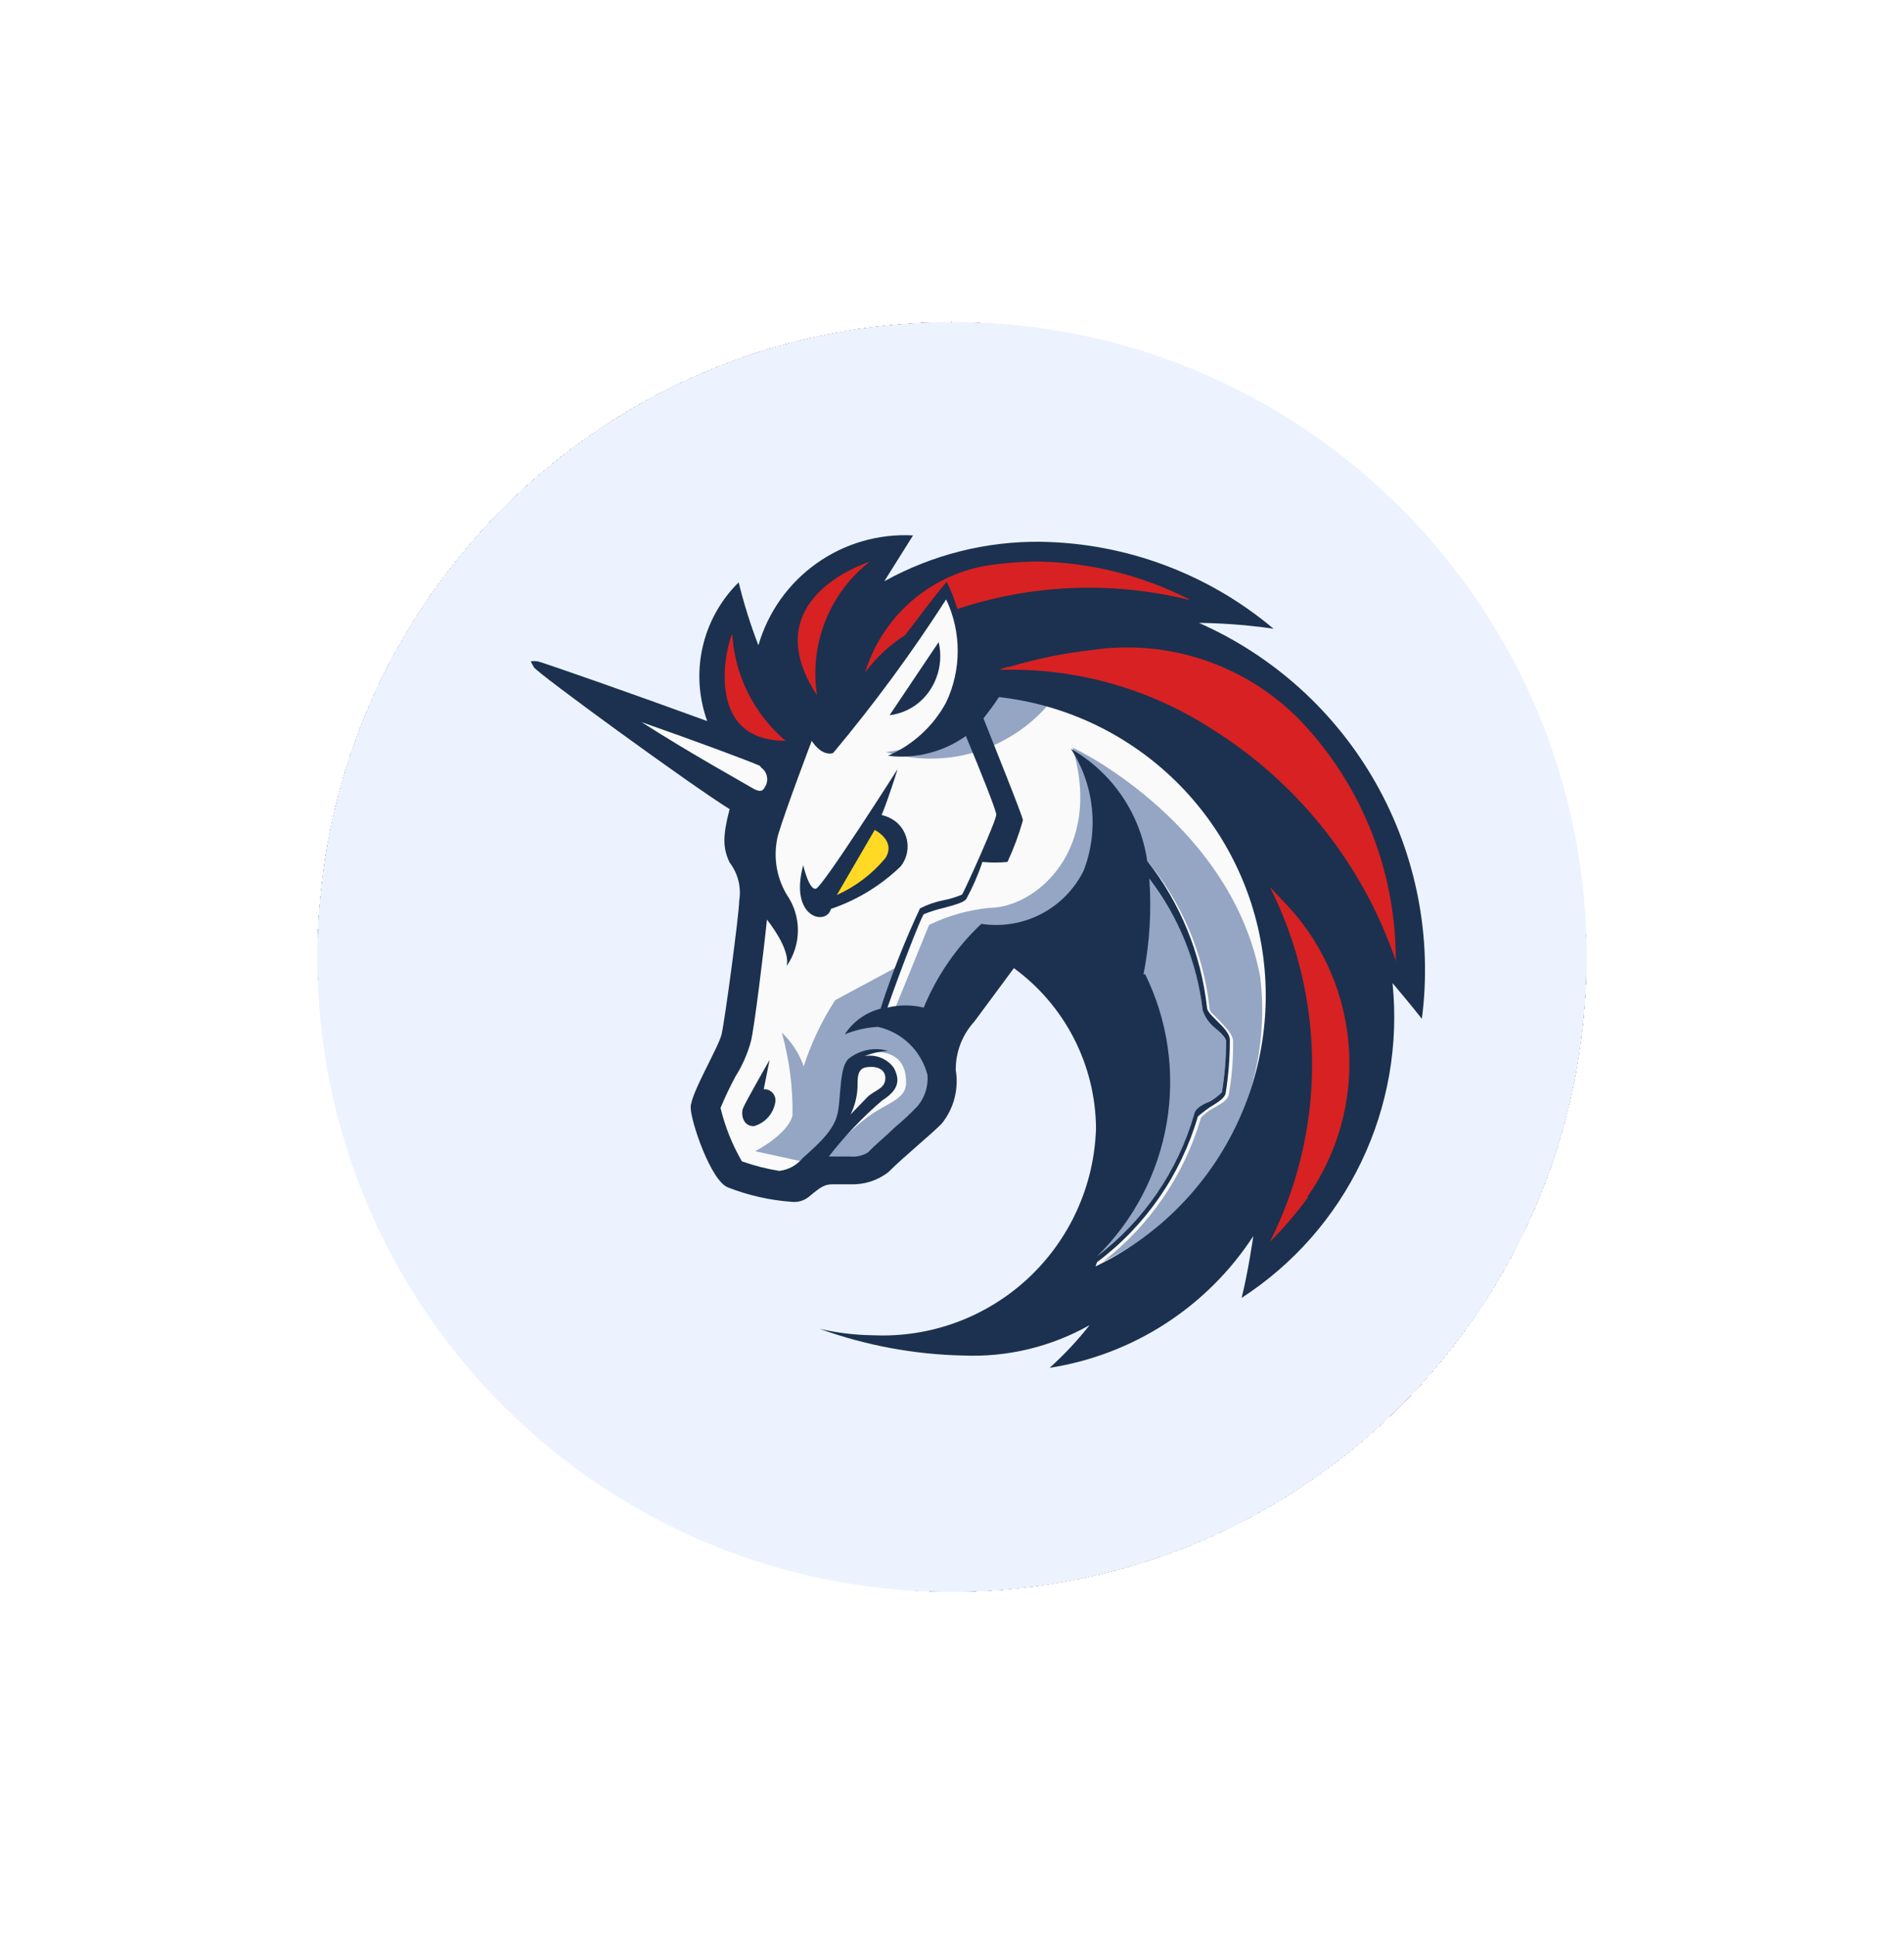 <svg width="60" height="61" viewBox="0 0 60 61" fill="none" xmlns="http://www.w3.org/2000/svg">
<g filter="url(#filter0_d_2294_4204)">
<rect x="10" y="10.14" width="40" height="40" rx="20" fill="#757575" shape-rendering="crispEdges"/>
<g filter="url(#filter1_d_2294_4204)">
<g clip-path="url(#clip0_2294_4204)">
<path d="M30 50.14C41.046 50.14 50 41.186 50 30.14C50 19.094 41.046 10.14 30 10.14C18.954 10.14 10 19.094 10 30.14C10 41.186 18.954 50.14 30 50.14Z" fill="#ECF3FF"/>
<path d="M23.445 31.384L24.184 25.804L17.714 21.35L23.579 23.333L24.958 21.216L30 18.073L41.159 24.224L41.764 33.669L36.722 40.577L32.789 41.182L34.823 37.451V33.804L33.344 31.014L31.848 30.022L29.529 32.409V34.93L27.731 36.611L25.445 36.88L24.437 37.451L22.756 36.93L22.067 34.426L23.311 32.745L23.445 31.384Z" fill="#FAFAFA"/>
<path d="M33.647 21.3C32.799 21.146 31.937 21.084 31.076 21.115C30.855 21.803 30.439 22.413 29.878 22.87C29.317 23.326 28.635 23.61 27.916 23.686C29 24.013 30.164 23.954 31.209 23.519C32.254 23.084 33.116 22.299 33.647 21.3Z" fill="#94A6C3"/>
<path d="M34.756 39.737C36.24 38.589 37.323 37 37.848 35.199C37.956 35.085 38.08 34.988 38.218 34.913C38.453 34.779 38.689 34.661 38.722 34.476C38.82 33.921 38.865 33.359 38.857 32.795C38.857 32.594 38.655 32.392 38.453 32.174C38.252 31.955 38.117 31.871 38.117 31.77C37.892 29.674 36.919 27.729 35.378 26.291L35.21 26.459C36.715 27.87 37.669 29.771 37.899 31.821C37.965 32.042 38.1 32.237 38.285 32.375C38.453 32.51 38.638 32.728 38.638 32.812C38.636 33.347 38.591 33.881 38.504 34.409C38.504 34.51 38.268 34.594 38.1 34.695C37.932 34.795 37.663 34.913 37.63 35.098C37.062 37.06 35.817 38.757 34.117 39.888C34.42 39.249 35.361 37.148 35.798 36.073L35.714 32.711L32.773 29.871L31.092 30.09L29.361 32.997C29.606 33.363 29.706 33.807 29.641 34.242C29.575 34.677 29.35 35.073 29.008 35.35C28.438 36.019 27.718 36.543 26.907 36.88L26.05 36.426C26.398 36.008 26.786 35.625 27.21 35.283C27.882 34.728 28.554 34.678 28.554 34.09C28.554 32.829 27.226 33.182 27.226 33.182L26.806 33.669L26.605 35.35L25.596 36.627H25.479L23.798 36.258C23.798 36.258 24.823 35.737 24.974 35.132C24.989 34.252 24.876 33.374 24.638 32.526C24.95 32.819 25.187 33.182 25.327 33.585C25.565 32.85 25.898 32.149 26.319 31.501L28.319 30.426L27.697 32.106L28.168 31.854L29.277 29.132C29.873 28.842 30.516 28.66 31.176 28.594C32.621 28.594 34.773 26.796 33.798 23.552C34.084 23.653 38.84 26.073 39.714 30.779C39.932 32.603 39.57 34.45 38.681 36.058C37.791 37.666 36.418 38.953 34.756 39.737Z" fill="#94A6C3"/>
<path d="M29.26 21.804C29.424 21.579 29.537 21.321 29.592 21.049C29.647 20.776 29.643 20.495 29.579 20.224L28.033 22.526C28.276 22.497 28.511 22.417 28.722 22.293C28.933 22.169 29.116 22.002 29.26 21.804Z" fill="#1B314F"/>
<path d="M24.067 34.308L24.252 33.383C24.252 33.383 23.479 34.728 23.412 34.913C23.345 35.098 23.412 35.484 23.765 35.468C23.942 35.416 24.1 35.314 24.22 35.174C24.339 35.033 24.415 34.861 24.437 34.678C24.442 34.589 24.414 34.502 24.358 34.434C24.302 34.365 24.222 34.32 24.135 34.308H24.067Z" fill="#1B314F"/>
<path d="M37.782 19.619C37.782 19.619 38.941 19.619 40.134 19.804C38.076 18.071 35.481 17.103 32.79 17.064C31.068 17.045 29.371 17.474 27.866 18.308L28.773 16.863C27.689 16.805 26.617 17.115 25.732 17.744C24.847 18.372 24.201 19.282 23.899 20.325C23.65 19.678 23.442 19.015 23.277 18.342C22.711 18.899 22.317 19.607 22.141 20.381C21.965 21.156 22.016 21.964 22.286 22.711C20.084 21.905 17.059 20.846 16.941 20.829C16.823 20.812 16.723 20.829 16.723 20.829C16.723 20.829 16.723 20.829 16.823 21.014C16.924 21.199 21.866 24.795 22.992 25.484C22.773 26.325 22.773 26.711 22.992 27.165C23.122 27.335 23.217 27.53 23.269 27.739C23.321 27.947 23.329 28.163 23.294 28.375C23.294 28.762 22.84 32.157 22.739 32.577C22.639 32.997 21.765 34.442 21.765 34.879C21.765 35.316 22.403 37.199 22.941 37.4C23.587 37.652 24.267 37.805 24.958 37.854C25.145 37.872 25.331 37.818 25.479 37.703C25.882 37.367 25.983 37.3 26.269 37.3H26.807C27.238 37.317 27.661 37.18 28 36.913C28.504 36.409 29.378 35.703 29.681 35.384C29.868 35.15 30.004 34.88 30.079 34.59C30.155 34.3 30.168 33.998 30.118 33.703C30.113 33.137 30.323 32.59 30.706 32.173C31.143 31.585 31.95 30.493 31.95 30.493C32.745 31.073 33.393 31.831 33.842 32.706C34.292 33.582 34.53 34.551 34.538 35.535C34.512 36.427 34.309 37.304 33.94 38.117C33.572 38.929 33.045 39.66 32.392 40.267C31.738 40.874 30.97 41.345 30.132 41.652C29.294 41.959 28.404 42.096 27.513 42.056C26.947 42.049 26.383 41.981 25.832 41.854C27.284 42.377 28.81 42.661 30.353 42.694C31.744 42.752 33.123 42.42 34.336 41.736C33.956 42.22 33.534 42.67 33.076 43.081C34.377 42.879 35.622 42.405 36.728 41.689C37.834 40.974 38.777 40.034 39.496 38.93C39.496 38.93 39.328 40.09 39.126 40.879C40.755 39.825 42.061 38.341 42.9 36.591C43.74 34.841 44.079 32.894 43.882 30.963C43.882 30.963 44.521 31.72 44.807 32.09C45.139 29.531 44.634 26.934 43.368 24.686C42.102 22.438 40.142 20.661 37.782 19.619ZM28.924 34.829C28.686 35.079 28.434 35.315 28.168 35.535C27.899 35.804 27.597 36.039 27.361 36.291C27.196 36.396 27.001 36.443 26.807 36.426H26.118C26.617 35.782 27.18 35.191 27.798 34.661C28.218 34.392 28.42 34.106 28.168 33.636C28.065 33.492 27.924 33.381 27.76 33.316C27.596 33.25 27.417 33.233 27.244 33.266C27.479 33.169 27.729 33.112 27.983 33.098C27.771 33.037 27.547 33.028 27.331 33.072C27.114 33.116 26.911 33.211 26.739 33.35C26.454 33.602 26.504 34.51 26.403 35.031C26.302 35.552 25.899 35.938 25.294 36.476C25.109 36.701 24.844 36.846 24.555 36.879C24.154 36.814 23.76 36.713 23.378 36.577C23.074 36.052 22.848 35.486 22.706 34.896C22.846 34.558 23.003 34.227 23.176 33.905C23.394 33.561 23.558 33.188 23.664 32.795C23.765 32.409 24.067 29.972 24.168 28.963C24.471 29.35 24.891 30.006 24.79 30.426C25.02 30.095 25.144 29.702 25.144 29.3C25.144 28.897 25.02 28.504 24.79 28.174C24.623 27.893 24.513 27.582 24.467 27.259C24.421 26.936 24.439 26.607 24.521 26.291C24.756 25.501 25.58 23.333 25.58 23.333C25.58 23.333 25.866 23.821 26.252 23.72C27.54 22.182 28.73 20.566 29.815 18.879C30.056 19.386 30.18 19.94 30.18 20.501C30.18 21.062 30.056 21.616 29.815 22.123C29.41 22.873 28.765 23.465 27.983 23.804C28.85 23.909 29.725 23.687 30.437 23.182C30.907 24.308 31.378 25.484 31.395 25.652C31.412 25.821 30.403 28.039 30.319 28.174C30.125 28.258 29.922 28.32 29.714 28.358C29.463 28.409 29.22 28.494 28.992 28.61C28.511 29.636 28.095 30.692 27.748 31.77C27.284 31.888 26.882 32.176 26.622 32.577C26.954 32.441 27.306 32.362 27.664 32.342C28.038 32.425 28.383 32.611 28.658 32.878C28.934 33.145 29.131 33.483 29.227 33.854C29.256 34.206 29.148 34.556 28.924 34.829ZM26.807 35.098C26.954 34.794 27.029 34.461 27.025 34.123C27.025 33.955 27.025 33.669 27.277 33.619C27.529 33.569 27.899 33.619 27.899 33.955C27.899 34.291 27.58 34.325 27.345 34.543L26.807 35.098ZM36.034 30.695C36.229 29.699 36.291 28.681 36.218 27.669C37.144 28.876 37.725 30.31 37.899 31.821C37.97 32.04 38.105 32.233 38.286 32.375C38.454 32.51 38.639 32.694 38.639 32.812C38.636 33.347 38.591 33.881 38.504 34.409C38.39 34.522 38.26 34.618 38.118 34.694C37.882 34.795 37.664 34.913 37.63 35.098C37.116 36.877 36.044 38.445 34.571 39.569C35.727 38.434 36.495 36.964 36.766 35.368C37.038 33.772 36.799 32.13 36.084 30.678L36.034 30.695ZM34.571 39.753C36.099 38.608 37.213 36.998 37.748 35.165C37.748 35.165 37.966 34.98 38.118 34.879C38.269 34.779 38.571 34.627 38.622 34.442C38.711 33.887 38.756 33.325 38.756 32.762C38.756 32.543 38.538 32.342 38.336 32.14C38.134 31.938 38.034 31.837 38.034 31.72C37.847 30.039 37.195 28.444 36.151 27.115C36.045 26.383 35.773 25.684 35.357 25.073C34.94 24.461 34.39 23.953 33.748 23.585C34.112 24.147 34.338 24.787 34.408 25.453C34.479 26.119 34.39 26.792 34.151 27.417C33.862 28.004 33.393 28.484 32.813 28.786C32.233 29.088 31.571 29.197 30.924 29.098C30.138 29.838 29.519 30.738 29.109 31.736C28.734 31.644 28.342 31.644 27.966 31.736C28.37 30.577 29.008 28.93 29.109 28.795C29.316 28.711 29.53 28.643 29.748 28.594C30.185 28.476 30.387 28.409 30.454 28.308C30.656 27.937 30.825 27.549 30.958 27.148C31.221 27.174 31.485 27.174 31.748 27.148C31.945 26.725 32.108 26.287 32.235 25.837C32.235 25.72 31.328 23.484 30.992 22.627C31.16 22.409 31.328 22.19 31.479 21.955C33.52 22.184 35.431 23.071 36.924 24.482C38.417 25.892 39.41 27.751 39.754 29.776C40.097 31.801 39.772 33.883 38.828 35.707C37.884 37.531 36.373 38.999 34.521 39.888L34.571 39.753Z" fill="#1B314F"/>
<path d="M28.387 27.283C28.551 27.073 28.626 26.807 28.594 26.542C28.563 26.278 28.428 26.036 28.219 25.871C28.089 25.773 27.94 25.705 27.782 25.669C27.984 25.199 28.286 24.224 28.286 24.224C28.286 24.224 25.933 27.921 25.715 27.989C25.496 28.056 25.311 27.249 25.311 27.249C24.858 28.93 26.051 29.165 26.185 28.627C27.01 28.348 27.762 27.889 28.387 27.283Z" fill="#1B314F"/>
<path d="M26.37 28.19L27.563 26.14C27.563 26.14 28.253 26.476 27.899 27.031C27.483 27.527 26.961 27.924 26.37 28.19Z" fill="#FFD923"/>
<path d="M41.227 37.703C40.86 38.204 40.455 38.676 40.017 39.115C40.891 37.382 41.347 35.468 41.347 33.526C41.347 31.585 40.891 29.671 40.017 27.938L40.622 28.577C41.74 29.806 42.406 31.381 42.51 33.04C42.614 34.699 42.15 36.343 41.193 37.703H41.227Z" fill="#D82122"/>
<path d="M44 30.308C42.975 27.272 40.933 24.683 38.219 22.98C36.223 21.681 33.877 21.024 31.496 21.098C31.602 21.047 31.715 21.012 31.832 20.997C32.667 20.748 33.522 20.573 34.387 20.476C35.59 20.295 36.82 20.405 37.972 20.797C39.124 21.188 40.165 21.851 41.009 22.728C42.942 24.776 44.008 27.492 43.983 30.308H44Z" fill="#D82122"/>
<path d="M37.479 18.896C35.064 18.299 32.529 18.398 30.168 19.182C30.084 18.886 29.971 18.599 29.832 18.325C29.345 18.896 28.841 19.602 28.521 20.005C28.032 20.316 27.604 20.715 27.261 21.182C27.523 20.326 28.016 19.559 28.686 18.966C29.357 18.373 30.178 17.976 31.059 17.82C31.615 17.733 32.177 17.688 32.74 17.686C34.377 17.721 35.985 18.123 37.446 18.863L37.479 18.896Z" fill="#D82122"/>
<path d="M24.757 23.333C22.051 23.333 22.958 20.106 23.076 19.972C23.114 20.617 23.283 21.247 23.572 21.825C23.86 22.403 24.264 22.916 24.757 23.333Z" fill="#D82122"/>
<path d="M27.412 17.686C26.783 18.177 26.298 18.827 26.005 19.569C25.713 20.31 25.624 21.117 25.748 21.904C23.765 18.879 27.244 17.753 27.412 17.686Z" fill="#D82122"/>
<path d="M23.983 24.173C24.08 24.241 24.147 24.344 24.169 24.46C24.191 24.577 24.166 24.697 24.101 24.795C24.017 24.963 23.883 24.93 23.664 24.795C23.446 24.661 21.765 23.736 20.219 22.745C21.899 23.333 23.664 23.989 23.95 24.123L23.983 24.173Z" fill="#FAFAFA"/>
</g>
</g>
</g>
<defs>
<filter id="filter0_d_2294_4204" x="0" y="0.14" width="60" height="60" filterUnits="userSpaceOnUse" color-interpolation-filters="sRGB">
<feFlood flood-opacity="0" result="BackgroundImageFix"/>
<feColorMatrix in="SourceAlpha" type="matrix" values="0 0 0 0 0 0 0 0 0 0 0 0 0 0 0 0 0 0 127 0" result="hardAlpha"/>
<feOffset/>
<feGaussianBlur stdDeviation="5"/>
<feComposite in2="hardAlpha" operator="out"/>
<feColorMatrix type="matrix" values="0 0 0 0 0 0 0 0 0 0 0 0 0 0 0 0 0 0 0.1 0"/>
<feBlend mode="normal" in2="BackgroundImageFix" result="effect1_dropShadow_2294_4204"/>
<feBlend mode="normal" in="SourceGraphic" in2="effect1_dropShadow_2294_4204" result="shape"/>
</filter>
<filter id="filter1_d_2294_4204" x="0" y="0.14" width="60" height="60" filterUnits="userSpaceOnUse" color-interpolation-filters="sRGB">
<feFlood flood-opacity="0" result="BackgroundImageFix"/>
<feColorMatrix in="SourceAlpha" type="matrix" values="0 0 0 0 0 0 0 0 0 0 0 0 0 0 0 0 0 0 127 0" result="hardAlpha"/>
<feOffset/>
<feGaussianBlur stdDeviation="5"/>
<feComposite in2="hardAlpha" operator="out"/>
<feColorMatrix type="matrix" values="0 0 0 0 0 0 0 0 0 0 0 0 0 0 0 0 0 0 0.1 0"/>
<feBlend mode="normal" in2="BackgroundImageFix" result="effect1_dropShadow_2294_4204"/>
<feBlend mode="normal" in="SourceGraphic" in2="effect1_dropShadow_2294_4204" result="shape"/>
</filter>
<clipPath id="clip0_2294_4204">
<rect width="40" height="40" fill="white" transform="translate(10 10.14)"/>
</clipPath>
</defs>
</svg>
